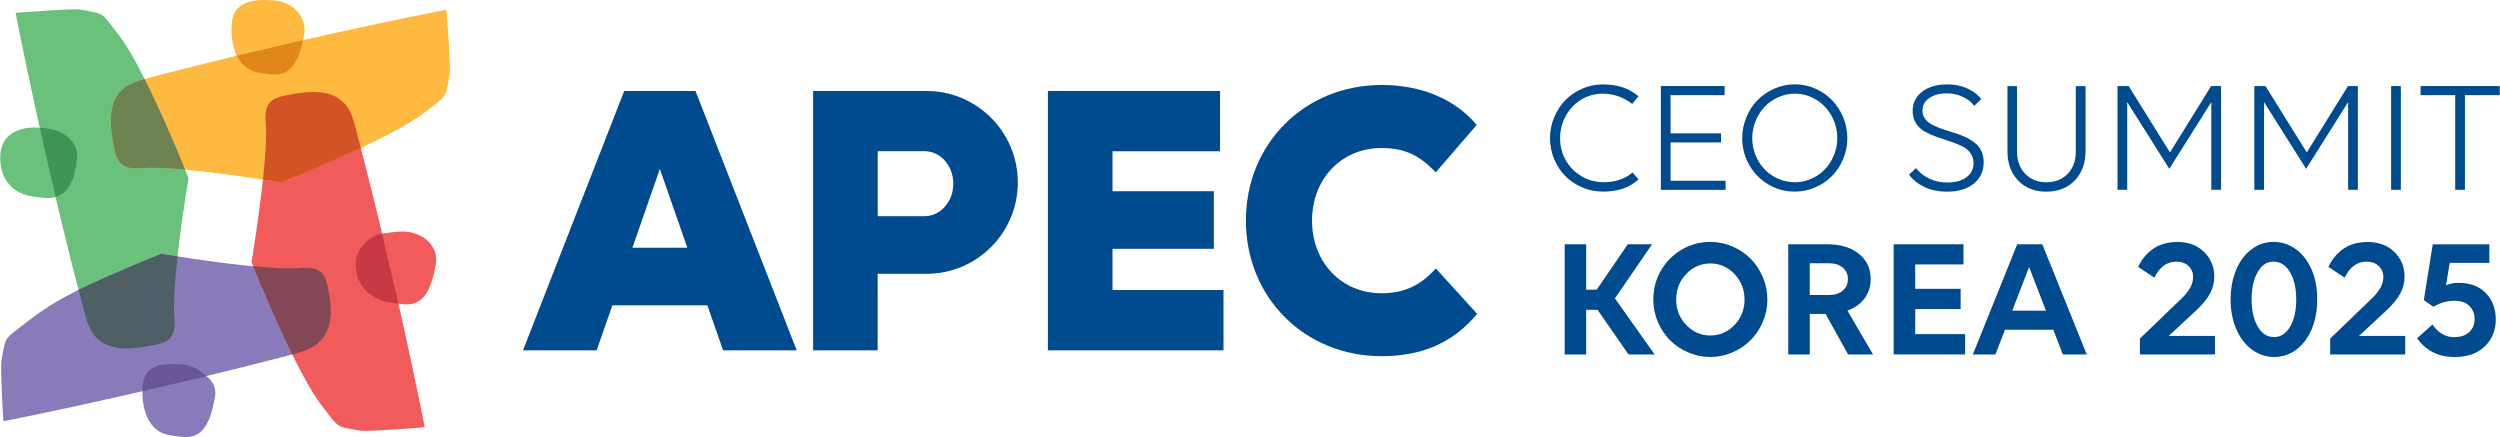<svg width="286" height="50" viewBox="0 0 286 50" fill="none" xmlns="http://www.w3.org/2000/svg">
<g clip-path="url(#clip0_29408_138349)">
<path d="M244.808 40.554V38.732L249.557 34.159C250.445 33.324 250.892 32.507 250.892 31.701C250.892 31.19 250.716 30.767 250.363 30.432C250.01 30.097 249.545 29.932 248.968 29.932C247.892 29.932 247.056 30.543 246.462 31.766L244.597 30.526C244.785 30.138 245.003 29.779 245.267 29.45C245.526 29.127 245.838 28.821 246.197 28.551C246.562 28.274 246.985 28.063 247.48 27.91C247.974 27.757 248.509 27.681 249.086 27.681C250.357 27.681 251.375 28.063 252.151 28.827C252.928 29.591 253.316 30.532 253.316 31.643C253.316 32.313 253.157 32.954 252.834 33.565C252.51 34.17 251.981 34.817 251.251 35.505L248.097 38.432H253.393V40.554H244.808Z" fill="#004A8F"/>
<path d="M260.177 40.837C259.23 40.837 258.371 40.554 257.612 39.984C256.847 39.42 256.252 38.632 255.823 37.633C255.393 36.633 255.182 35.511 255.182 34.264C255.182 33.018 255.393 31.89 255.811 30.884C256.229 29.879 256.817 29.091 257.565 28.527C258.312 27.957 259.153 27.675 260.083 27.675C261.012 27.675 261.901 27.957 262.672 28.527C263.442 29.091 264.037 29.879 264.466 30.878C264.89 31.878 265.102 33.001 265.084 34.247C265.096 35.493 264.89 36.622 264.472 37.627C264.054 38.632 263.466 39.42 262.719 39.984C261.971 40.548 261.124 40.837 260.183 40.837H260.177ZM260.142 38.567C260.901 38.567 261.512 38.168 261.983 37.374C262.454 36.581 262.689 35.546 262.689 34.264C262.689 32.983 262.448 31.931 261.971 31.131C261.495 30.332 260.865 29.932 260.083 29.932C259.3 29.932 258.735 30.332 258.276 31.131C257.818 31.931 257.582 32.971 257.582 34.241C257.582 35.511 257.818 36.569 258.288 37.368C258.759 38.168 259.377 38.562 260.142 38.562V38.567Z" fill="#004A8F"/>
<path d="M266.573 40.554V38.732L271.321 34.159C272.21 33.324 272.657 32.507 272.657 31.701C272.657 31.19 272.48 30.767 272.127 30.432C271.774 30.097 271.31 29.932 270.733 29.932C269.656 29.932 268.821 30.543 268.226 31.766L266.361 30.526C266.55 30.138 266.767 29.779 267.032 29.45C267.291 29.127 267.603 28.821 267.962 28.551C268.321 28.274 268.75 28.063 269.244 27.91C269.739 27.757 270.274 27.681 270.851 27.681C272.116 27.681 273.139 28.063 273.916 28.827C274.693 29.591 275.081 30.532 275.081 31.643C275.081 32.313 274.922 32.954 274.598 33.565C274.275 34.17 273.745 34.817 273.016 35.505L269.862 38.432H275.157V40.554H266.573Z" fill="#004A8F"/>
<path d="M280.787 38.567C281.499 38.567 282.064 38.373 282.476 37.991C282.888 37.609 283.094 37.109 283.094 36.504C283.094 35.898 282.894 35.392 282.493 34.999C282.093 34.599 281.528 34.405 280.805 34.405C279.952 34.405 279.146 34.634 278.381 35.099L277.286 34.328L278.304 27.95H284.782V30.073H280.252L279.822 32.636C280.228 32.447 280.717 32.359 281.293 32.359C282.588 32.359 283.617 32.747 284.376 33.529C285.135 34.305 285.518 35.316 285.518 36.55C285.518 37.785 285.094 38.837 284.247 39.637C283.4 40.442 282.258 40.842 280.828 40.842C279.852 40.842 279.004 40.654 278.281 40.272C277.557 39.889 276.969 39.366 276.521 38.69L278.269 37.127C278.94 38.091 279.781 38.578 280.787 38.578V38.567Z" fill="#004A8F"/>
<path d="M187.442 11.015L186.724 11.891C185.718 11.109 184.589 10.715 183.33 10.715C182.447 10.715 181.635 10.945 180.894 11.397C180.146 11.85 179.558 12.473 179.129 13.255C178.693 14.037 178.475 14.889 178.475 15.812C178.475 16.735 178.693 17.57 179.129 18.34C179.564 19.11 180.17 19.715 180.935 20.168C181.7 20.62 182.547 20.844 183.477 20.844C184.789 20.844 185.883 20.473 186.76 19.733L187.454 20.526C186.901 21.014 186.295 21.367 185.636 21.59C184.977 21.808 184.23 21.919 183.382 21.919C182.535 21.919 181.747 21.761 181 21.438C180.246 21.114 179.605 20.679 179.07 20.138C178.534 19.592 178.111 18.945 177.793 18.193C177.481 17.44 177.322 16.647 177.322 15.818C177.322 14.989 177.481 14.184 177.799 13.419C178.117 12.655 178.54 12.003 179.081 11.456C179.617 10.909 180.258 10.468 181 10.145C181.741 9.822 182.518 9.657 183.335 9.657C184.212 9.657 184.977 9.769 185.636 9.992C186.295 10.216 186.895 10.557 187.448 11.021L187.442 11.015Z" fill="#004A8F"/>
<path d="M190.001 21.714V9.845H197.297V10.886H191.113V15.254H196.885V16.294H191.113V20.679H197.409V21.72H190.001V21.714Z" fill="#004A8F"/>
<path d="M205.317 9.646C206.135 9.646 206.917 9.81 207.659 10.133C208.4 10.457 209.041 10.898 209.577 11.45C210.112 12.003 210.542 12.655 210.859 13.414C211.177 14.172 211.336 14.971 211.336 15.812C211.336 16.652 211.177 17.428 210.859 18.187C210.542 18.945 210.118 19.592 209.577 20.138C209.041 20.685 208.4 21.12 207.659 21.438C206.917 21.761 206.135 21.92 205.317 21.92C204.228 21.92 203.228 21.649 202.304 21.102C201.381 20.556 200.651 19.815 200.116 18.88C199.58 17.946 199.31 16.923 199.31 15.812C199.31 14.977 199.468 14.178 199.786 13.414C200.104 12.649 200.527 11.997 201.069 11.45C201.604 10.903 202.246 10.463 202.987 10.139C203.728 9.816 204.505 9.651 205.323 9.651L205.317 9.646ZM203.44 20.45C204.034 20.715 204.664 20.85 205.323 20.85C205.982 20.85 206.611 20.72 207.211 20.45C207.811 20.185 208.335 19.827 208.765 19.374C209.2 18.922 209.541 18.387 209.8 17.764C210.059 17.14 210.183 16.494 210.183 15.812C210.183 14.889 209.965 14.037 209.53 13.255C209.094 12.473 208.506 11.85 207.759 11.397C207.011 10.945 206.193 10.715 205.317 10.715C204.658 10.715 204.034 10.851 203.434 11.121C202.834 11.391 202.316 11.75 201.881 12.209C201.445 12.667 201.098 13.208 200.839 13.843C200.58 14.472 200.457 15.13 200.457 15.818C200.457 16.506 200.586 17.152 200.839 17.769C201.098 18.392 201.439 18.927 201.881 19.38C202.316 19.833 202.834 20.191 203.434 20.456L203.44 20.45Z" fill="#004A8F"/>
<path d="M226.645 11.35L225.851 12.108C225.563 11.703 225.133 11.368 224.569 11.092C224.004 10.815 223.392 10.68 222.739 10.68C221.897 10.68 221.215 10.862 220.703 11.221C220.191 11.579 219.932 12.056 219.932 12.643C219.932 12.967 220.009 13.255 220.173 13.508C220.332 13.76 220.544 13.972 220.815 14.137C221.085 14.301 221.391 14.454 221.744 14.589C222.097 14.724 222.462 14.854 222.85 14.971C223.239 15.089 223.621 15.218 224.015 15.348C224.404 15.477 224.774 15.636 225.122 15.818C225.469 16 225.781 16.212 226.051 16.447C226.322 16.682 226.534 16.976 226.693 17.334C226.851 17.693 226.934 18.099 226.934 18.551C226.934 19.574 226.557 20.391 225.804 21.008C225.051 21.62 224.033 21.925 222.745 21.925C221.768 21.925 220.909 21.749 220.162 21.396C219.42 21.044 218.826 20.567 218.385 19.974L219.191 19.239C219.62 19.768 220.138 20.174 220.744 20.456C221.35 20.738 222.021 20.879 222.75 20.879C223.692 20.879 224.427 20.679 224.969 20.274C225.504 19.868 225.775 19.333 225.775 18.657C225.775 18.198 225.645 17.805 225.392 17.476C225.133 17.146 224.804 16.882 224.392 16.688C223.98 16.494 223.527 16.317 223.033 16.159C222.539 16 222.044 15.829 221.55 15.659C221.056 15.483 220.603 15.283 220.191 15.054C219.779 14.824 219.45 14.507 219.191 14.107C218.932 13.707 218.808 13.231 218.808 12.685C218.808 11.774 219.173 11.039 219.903 10.486C220.632 9.928 221.597 9.651 222.786 9.651C223.633 9.651 224.398 9.81 225.098 10.133C225.792 10.457 226.316 10.862 226.657 11.35H226.645Z" fill="#004A8F"/>
<path d="M229.652 17.27V9.851H230.741V17.299C230.741 18.363 231.053 19.227 231.67 19.874C232.294 20.526 233.106 20.85 234.112 20.85C235.118 20.85 235.93 20.526 236.548 19.886C237.16 19.239 237.472 18.387 237.472 17.317V9.851H238.584V17.27C238.584 18.669 238.172 19.792 237.354 20.644C236.536 21.496 235.448 21.925 234.095 21.925C232.741 21.925 231.682 21.496 230.87 20.644C230.058 19.792 229.652 18.669 229.652 17.27Z" fill="#004A8F"/>
<path d="M248.167 19.31L243.354 11.68V21.714H242.242V9.845H243.519L248.244 17.44L252.956 9.845H254.086V21.714H252.974V11.68L248.167 19.31Z" fill="#004A8F"/>
<path d="M263.819 19.31L259.007 11.68V21.714H257.895V9.845H259.171L263.896 17.44L268.609 9.845H269.738V21.714H268.626V11.68L263.819 19.31Z" fill="#004A8F"/>
<path d="M273.544 21.714V9.845H274.656V21.714H273.544Z" fill="#004A8F"/>
<path d="M285.971 10.886H281.988V21.714H280.876V10.886H276.916V9.845H285.971V10.886Z" fill="#004A8F"/>
<path d="M178.999 40.554V27.945H181.458V33.141H182.659L186.218 27.945H188.995L184.747 34.14L189.295 40.554H186.307L182.759 35.445H181.458V40.554H178.999Z" fill="#004A8F"/>
<path d="M195.657 27.675C196.539 27.675 197.387 27.851 198.193 28.198C198.999 28.545 199.693 29.015 200.276 29.603C200.858 30.191 201.323 30.89 201.67 31.707C202.017 32.519 202.188 33.371 202.188 34.264C202.188 35.158 202.017 36.005 201.67 36.816C201.323 37.627 200.858 38.321 200.276 38.908C199.693 39.496 198.999 39.961 198.193 40.313C197.387 40.66 196.539 40.837 195.657 40.837C194.774 40.837 193.927 40.66 193.121 40.313C192.315 39.967 191.621 39.496 191.038 38.908C190.456 38.321 189.991 37.627 189.65 36.816C189.308 36.005 189.138 35.158 189.138 34.264C189.138 33.071 189.426 31.972 190.008 30.961C190.591 29.95 191.379 29.15 192.385 28.557C193.386 27.969 194.48 27.675 195.657 27.675ZM195.657 38.379C196.739 38.379 197.663 37.98 198.428 37.18C199.193 36.381 199.575 35.411 199.575 34.27C199.575 33.13 199.193 32.16 198.428 31.349C197.663 30.544 196.739 30.138 195.657 30.138C194.574 30.138 193.662 30.544 192.897 31.349C192.132 32.154 191.756 33.13 191.756 34.27C191.756 35.411 192.138 36.375 192.903 37.174C193.668 37.98 194.586 38.379 195.657 38.379Z" fill="#004A8F"/>
<path d="M204.575 40.554V27.945H209.064C210.553 27.945 211.747 28.309 212.653 29.032C213.554 29.761 214.007 30.719 214.007 31.918C214.007 32.771 213.771 33.511 213.307 34.135C212.836 34.764 212.183 35.228 211.347 35.539L214.277 40.554H211.424L208.847 35.916H207.04V40.554H204.581H204.575ZM209.253 30.12H207.035V33.746H209.253C209.9 33.746 210.418 33.582 210.812 33.247C211.2 32.912 211.4 32.471 211.4 31.924C211.4 31.378 211.206 30.943 210.812 30.613C210.418 30.284 209.9 30.12 209.253 30.12Z" fill="#004A8F"/>
<path d="M216.637 40.554V27.945H224.621V30.249H219.102V33.041H224.297V35.357H219.102V38.226H224.809V40.548H216.637V40.554Z" fill="#004A8F"/>
<path d="M235.988 40.554L234.899 37.72H229.375L228.268 40.554H225.691L230.769 27.945H233.64L238.724 40.554H235.982H235.988ZM234.058 35.539L232.128 30.543L230.204 35.539H234.058Z" fill="#004A8F"/>
<path d="M105.994 10.41H93.02V40.078H100.405V31.325H105.988C111.76 31.325 116.438 26.646 116.438 20.867C116.438 15.089 111.76 10.41 105.988 10.41H105.994ZM105.782 24.735H100.41V17.299H105.782C107.594 17.299 109.059 18.963 109.059 21.014C109.059 23.066 107.589 24.729 105.782 24.729V24.735Z" fill="#004A8F"/>
<path d="M71.41 10.41L59.831 40.078H68.257L70.051 34.929H80.924L82.719 40.078H91.144L79.565 10.41H71.41ZM72.346 28.339L75.487 19.322L78.629 28.339H72.346Z" fill="#004A8F"/>
<path d="M127.27 28.462H138.861V21.878H127.27V17.305H139.573V10.41H119.88V40.078H139.967V33.177H127.27V28.462Z" fill="#004A8F"/>
<path d="M164.261 30.72C162.613 32.524 160.801 33.547 158.059 33.547C153.441 33.547 150.099 30.014 150.099 25.241C150.099 20.468 153.441 16.935 158.059 16.935C160.807 16.935 162.478 17.852 164.249 19.715L168.938 14.289C166.426 11.321 162.596 9.722 158.059 9.722C149.251 9.722 142.532 16.435 142.532 25.235C142.532 34.035 149.251 40.748 158.059 40.748C162.725 40.748 166.267 39.178 168.985 35.904L164.261 30.714V30.72Z" fill="#004A8F"/>
<path d="M21.388 21.514C21.499 20.808 21.576 20.403 21.576 20.403C21.576 20.403 19.634 15.459 17.404 10.803C16.081 8.029 14.663 5.354 13.486 3.867C11.503 1.351 12.085 1.61 9.055 1.081C8.408 0.969 1.777 1.445 1.783 1.48C2.654 5.866 3.572 10.245 4.543 14.613L6.355 22.537C6.996 25.253 7.655 27.962 8.338 30.666C8.749 32.289 9.185 33.935 9.609 35.551C9.891 36.621 10.197 37.744 10.95 38.561C12.55 40.301 15.345 39.954 17.663 39.466C18.328 39.325 19.034 39.161 19.481 38.655C20.058 38.003 19.999 37.021 19.934 36.151C19.793 34.241 20.117 30.69 20.529 27.451C20.835 25.047 21.182 22.801 21.382 21.52L21.388 21.514Z" fill="#6AC17B"/>
<path d="M21.893 29.573C19.863 29.279 18.439 29.044 18.439 29.044C18.439 29.044 14.097 30.761 9.708 32.812C6.636 34.247 4.577 35.646 2.936 36.939C0.417 38.926 0.676 38.338 0.153 41.371C0.041 42.018 0.359 48.196 0.394 48.19C6.054 47.061 10.661 46.05 16.286 44.757C18.733 44.193 21.175 43.611 23.611 43.023C25.941 42.459 28.265 41.877 30.589 41.283C31.536 41.042 32.483 40.801 33.431 40.554C34.502 40.272 35.625 39.966 36.443 39.214C38.185 37.615 38.008 35.269 37.52 32.953C37.379 32.289 37.214 31.584 36.708 31.137C36.055 30.561 35.072 30.62 34.202 30.684C32.778 30.79 30.442 30.625 28 30.367C25.864 30.138 23.652 29.838 21.893 29.585" fill="#897AB9"/>
<path d="M32.095 37.727C33.642 41.095 35.449 44.687 36.884 46.497C38.873 49.013 38.284 48.754 41.32 49.278C41.968 49.389 48.599 48.901 48.593 48.86C47.587 43.834 46.51 38.814 45.374 33.817L43.497 25.811C42.874 23.23 42.232 20.656 41.573 18.081C41.297 16.999 41.02 15.912 40.738 14.83C40.456 13.76 40.15 12.638 39.396 11.82C37.796 10.081 35.001 10.427 32.683 10.915C32.018 11.056 31.312 11.221 30.865 11.726C30.288 12.379 30.347 13.361 30.412 14.231C30.518 15.647 30.353 17.952 30.1 20.374C29.877 22.454 29.588 24.612 29.335 26.358C29.029 28.474 28.776 29.979 28.776 29.979C28.776 29.979 30.247 33.694 32.095 37.721V37.727Z" fill="#F15B5B"/>
<path d="M17.634 8.746C17.416 8.805 17.198 8.858 16.98 8.911C15.91 9.193 14.786 9.499 13.968 10.251C12.226 11.85 12.573 14.642 13.062 16.959C13.203 17.623 13.368 18.328 13.874 18.775C14.527 19.351 15.509 19.292 16.38 19.227C17.622 19.139 19.546 19.251 21.628 19.451C23.647 19.651 25.806 19.927 27.648 20.186C30.207 20.544 32.137 20.862 32.137 20.862C32.137 20.862 35.396 19.592 39.127 17.911C42.71 16.3 46.717 14.337 48.67 12.797C51.188 10.816 50.929 11.398 51.459 8.37C51.571 7.724 51.094 1.099 51.059 1.105C45.434 2.221 39.827 3.415 34.231 4.69L26.571 6.495C23.588 7.218 20.599 7.976 17.622 8.741L17.634 8.746Z" fill="#FDB940"/>
<path d="M6.377 22.519C7.454 22.16 8.578 21.167 8.813 18.01C8.949 16.241 7.36 14.824 4.959 14.63C4.818 14.618 4.683 14.607 4.548 14.601C2.353 14.436 0.235 15.259 0.046 17.599C-0.154 20.079 1.147 22.043 3.524 22.431C4.559 22.601 5.53 22.801 6.377 22.525V22.519Z" fill="#6AC17B"/>
<path d="M23.617 43.017C22.917 42.447 22.111 41.8 20.952 41.706C18.551 41.512 16.515 41.665 16.315 44.152C16.298 44.352 16.292 44.551 16.292 44.757C16.262 47.061 17.127 49.407 19.316 49.766C21.669 50.153 23.711 50.712 24.605 45.351C24.758 44.451 24.364 43.628 23.617 43.023V43.017Z" fill="#897AB9"/>
<path d="M27.036 6.242C27.512 7.294 28.307 8.088 29.501 8.282C31.766 8.658 33.743 9.193 34.696 4.438C34.732 4.255 34.767 4.073 34.802 3.873C35.096 2.122 33.737 0.246 31.337 0.046C28.936 -0.153 26.724 0.182 26.518 2.662C26.418 3.897 26.565 5.196 27.036 6.236V6.242Z" fill="#FDB940"/>
<path d="M43.664 26.74C42.493 26.869 40.84 28.339 40.711 29.92C40.51 32.401 42.193 34.205 44.57 34.593C44.9 34.646 45.223 34.705 45.535 34.746C47.471 35.017 49.089 34.787 49.86 30.173C50.154 28.421 48.771 26.693 46.371 26.499C45.494 26.428 44.335 26.663 43.664 26.734V26.74Z" fill="#F15B5B"/>
<path d="M37.522 32.941C37.38 32.277 37.216 31.572 36.71 31.125C36.057 30.549 35.074 30.608 34.203 30.672C32.968 30.761 31.05 30.649 28.967 30.449C29.42 31.572 30.638 34.546 32.097 37.721C32.526 38.661 32.98 39.613 33.432 40.542C34.503 40.26 35.627 39.954 36.439 39.202C38.181 37.603 38.004 35.258 37.516 32.941H37.522Z" fill="#844755"/>
<path d="M39.398 11.826C37.797 10.086 35.003 10.433 32.685 10.921C32.02 11.062 31.314 11.227 30.866 11.732C30.29 12.385 30.349 13.367 30.413 14.236C30.519 15.653 30.355 17.958 30.102 20.379C30.096 20.432 30.09 20.491 30.084 20.544C31.343 20.732 32.149 20.867 32.149 20.867C32.149 20.867 35.409 19.598 39.139 17.916C39.845 17.599 40.563 17.27 41.281 16.935C41.098 16.235 40.922 15.536 40.739 14.836C40.457 13.766 40.151 12.643 39.398 11.826Z" fill="#D25425"/>
<path d="M8.814 18.016C8.949 16.247 7.36 14.83 4.96 14.636C4.819 14.624 4.683 14.613 4.548 14.607L6.36 22.531H6.372C7.449 22.172 8.572 21.179 8.808 18.022L8.814 18.016Z" fill="#409456"/>
<path d="M16.317 44.152C16.299 44.352 16.293 44.551 16.293 44.757C18.741 44.193 21.176 43.617 23.618 43.023C22.918 42.453 22.112 41.806 20.953 41.712C18.552 41.518 16.517 41.671 16.317 44.157V44.152Z" fill="#6A5596"/>
<path d="M29.506 8.282C31.748 8.652 33.701 9.175 34.666 4.596C34.525 4.626 34.384 4.661 34.248 4.69L27.111 6.371C27.594 7.359 28.37 8.094 29.512 8.282H29.506Z" fill="#E0861A"/>
<path d="M40.711 29.92C40.51 32.401 42.193 34.205 44.57 34.593C44.9 34.646 45.223 34.705 45.535 34.746C45.553 34.746 45.565 34.746 45.576 34.746C45.506 34.435 45.435 34.123 45.364 33.812L43.705 26.728C43.705 26.728 43.67 26.728 43.652 26.734C42.481 26.863 40.828 28.333 40.699 29.914L40.711 29.92Z" fill="#C73A45"/>
<path d="M13.07 16.959C13.211 17.623 13.376 18.328 13.882 18.775C14.535 19.351 15.517 19.292 16.388 19.227C17.535 19.145 19.277 19.233 21.183 19.41C20.507 17.734 19.036 14.196 17.412 10.798C17.129 10.198 16.835 9.611 16.547 9.029C15.617 9.281 14.682 9.599 13.976 10.251C12.234 11.85 12.581 14.642 13.07 16.959Z" fill="#6F8352"/>
<path d="M10.955 38.555C12.556 40.295 15.351 39.949 17.669 39.461C18.334 39.32 19.04 39.155 19.487 38.65C20.063 37.997 20.005 37.015 19.94 36.145C19.828 34.605 20.016 31.989 20.31 29.338C19.163 29.162 18.439 29.044 18.439 29.044C18.439 29.044 14.097 30.761 9.708 32.812C9.461 32.93 9.22 33.041 8.99 33.159C9.202 33.959 9.408 34.758 9.62 35.552C9.902 36.621 10.208 37.744 10.961 38.561L10.955 38.555Z" fill="#4E5F65"/>
</g>
<defs>
<clipPath id="clip0_29408_138349">
<rect width="286" height="50" fill="white"/>
</clipPath>
</defs>
</svg>
